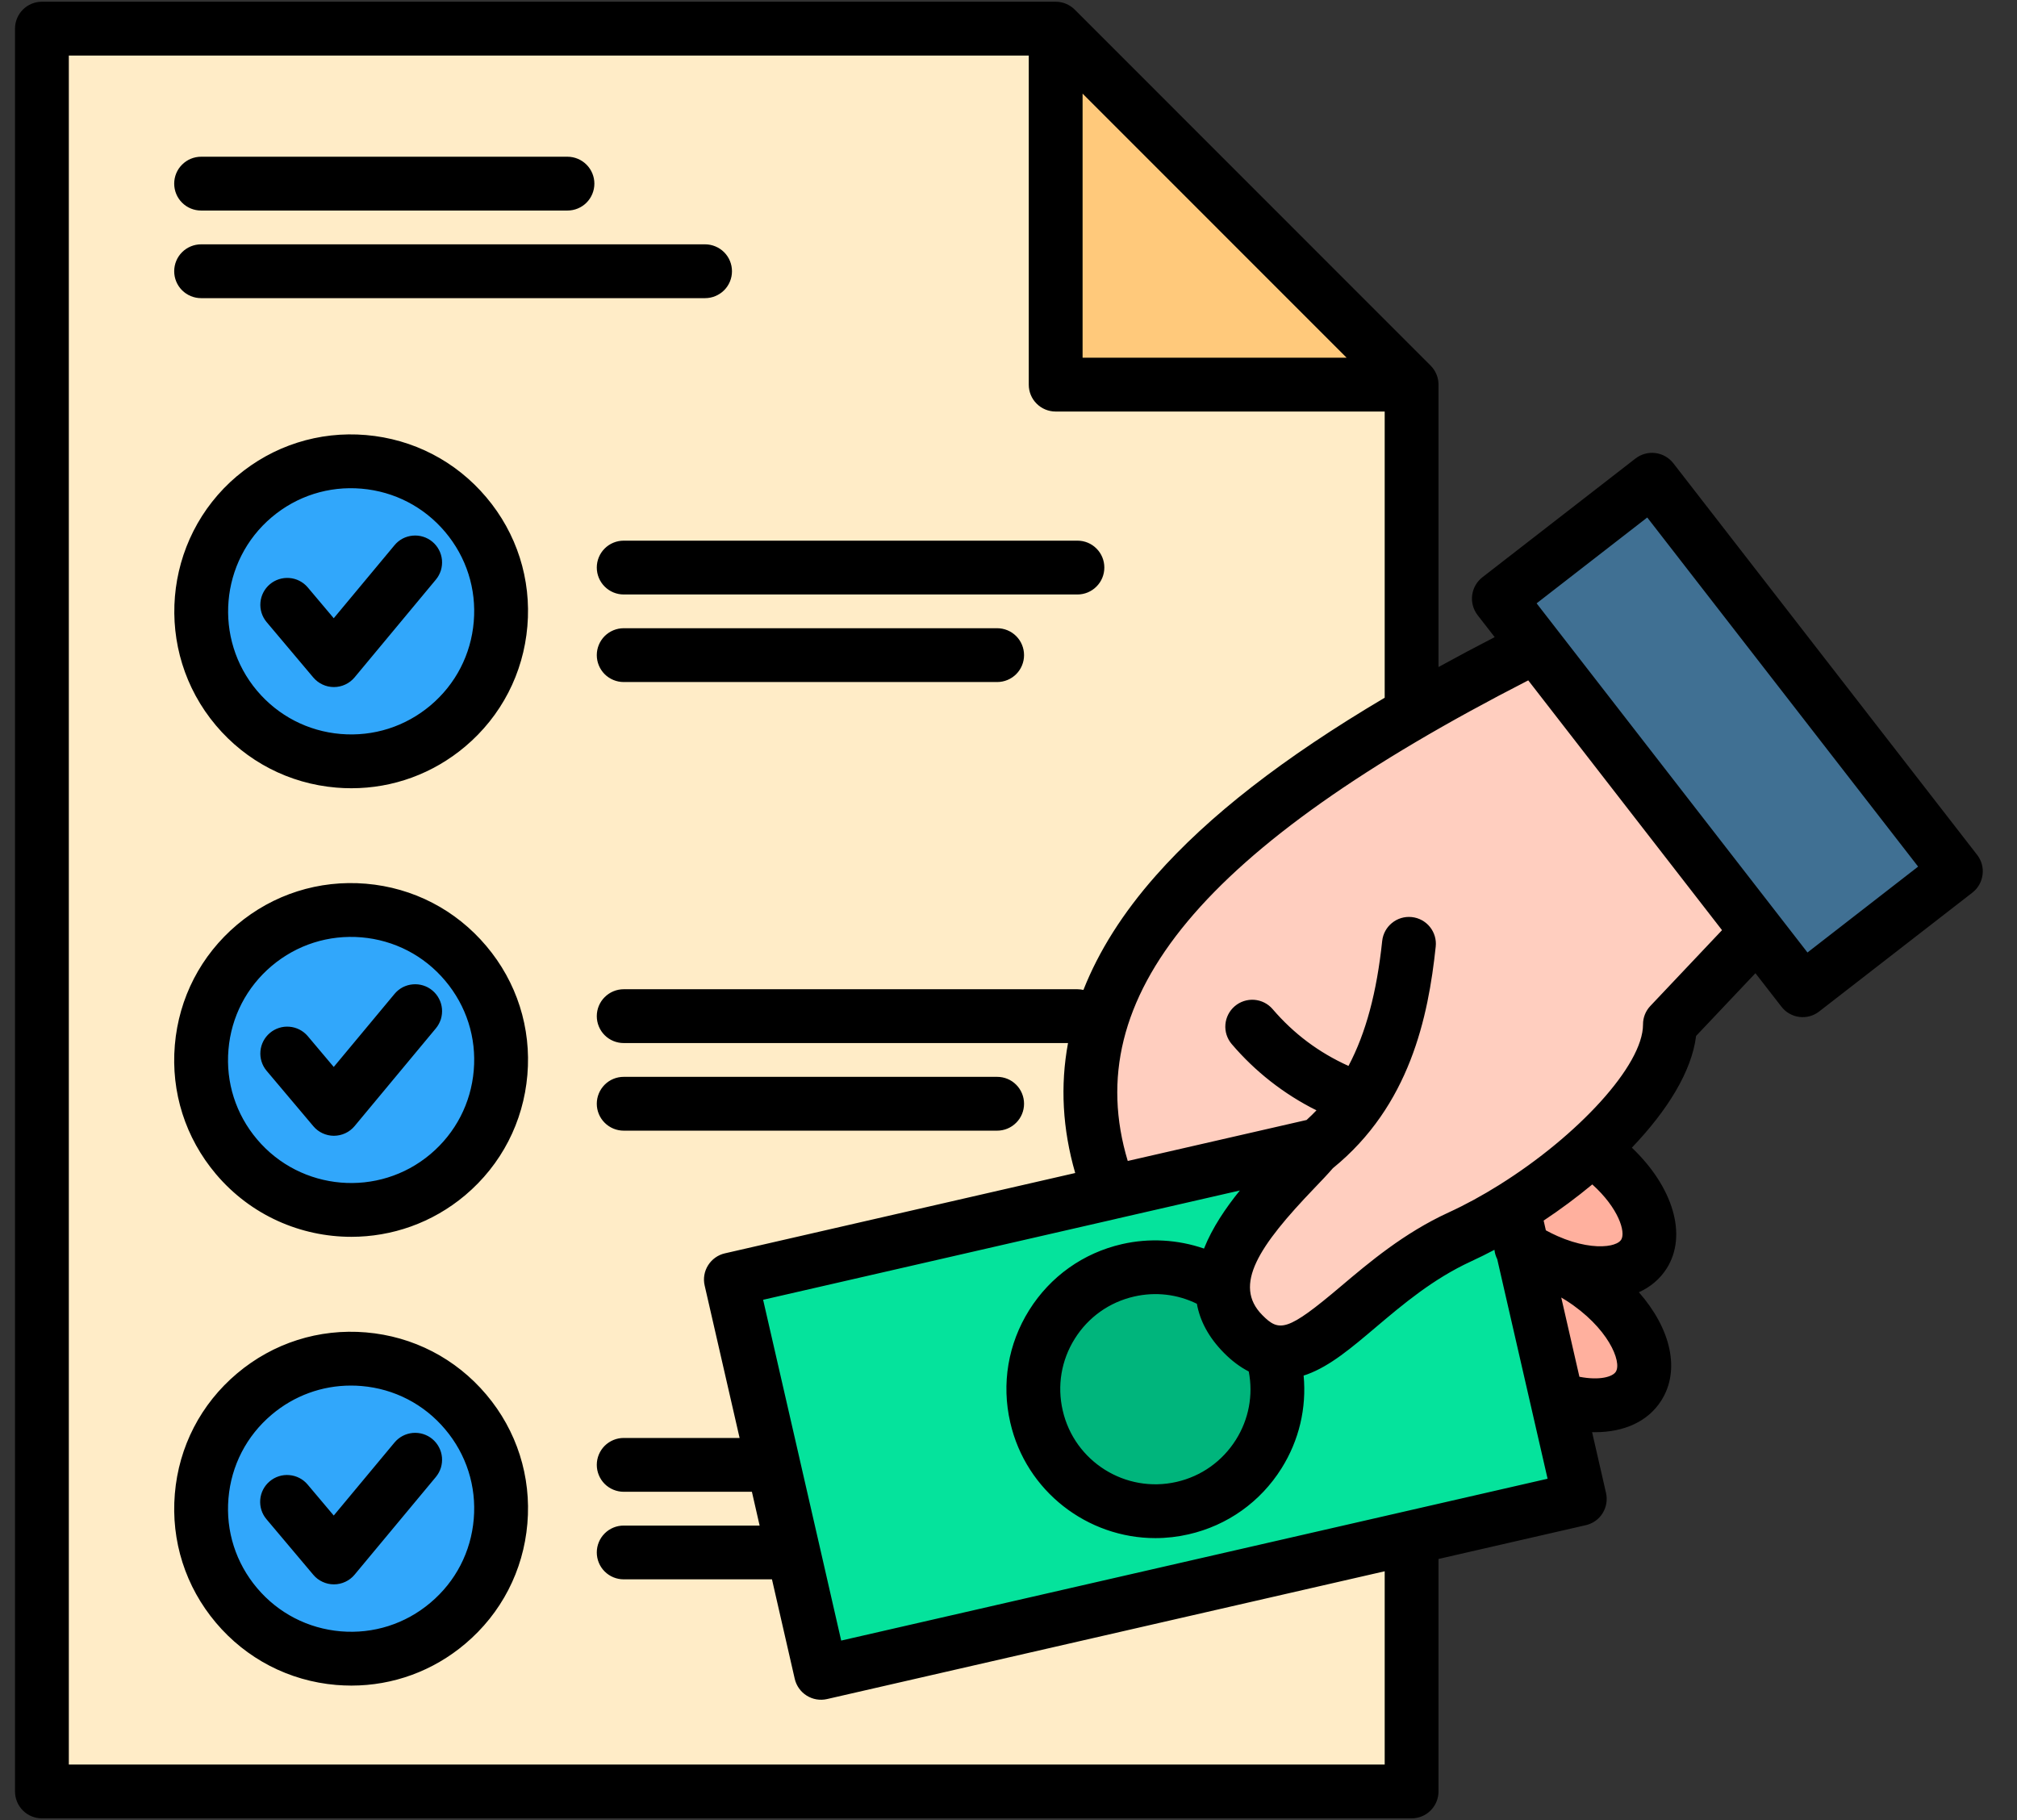 <svg xmlns="http://www.w3.org/2000/svg" width="41" height="37" viewBox="0 0 41 37" fill="none"><rect x="0" y="0" width="41" height="37" fill="#333333" stroke="none"/><path fill-rule="evenodd" clip-rule="evenodd" d="M0.765 0.502H21.462L28.732 7.769V36.497H0.765V0.502Z" fill="#FFECC7"></path><path fill-rule="evenodd" clip-rule="evenodd" d="M28.731 7.769H21.461V0.502L28.731 7.769Z" fill="#FFC97B"></path><path fill-rule="evenodd" clip-rule="evenodd" d="M5.102 10.06C6.395 8.97 8.326 9.132 9.418 10.427C10.508 11.719 10.346 13.65 9.051 14.742C7.759 15.832 5.826 15.668 4.735 14.375C3.645 13.083 3.808 11.15 5.102 10.06ZM5.102 19.223C6.395 18.13 8.326 18.295 9.418 19.587C10.508 20.88 10.346 22.813 9.051 23.903C7.759 24.995 5.826 24.831 4.735 23.538C3.645 22.246 3.808 20.312 5.102 19.223ZM5.102 28.383C6.395 27.293 8.326 27.456 9.418 28.75C10.508 30.043 10.346 31.976 9.051 33.066C7.759 34.156 5.826 33.993 4.735 32.699C3.645 31.406 3.808 29.473 5.102 28.383Z" fill="#31A7FB"></path><path fill-rule="evenodd" clip-rule="evenodd" d="M30.86 28.075C29.841 27.423 29.312 26.433 29.677 25.863C30.042 25.292 31.163 25.358 32.182 26.01C33.2 26.662 33.73 27.652 33.365 28.224C32.998 28.793 31.877 28.727 30.86 28.075Z" fill="#FFB09E"></path><path fill-rule="evenodd" clip-rule="evenodd" d="M14.832 26.044L30.324 22.494L32.166 30.525L16.672 34.075L14.832 26.044Z" fill="#05E39C"></path><path fill-rule="evenodd" clip-rule="evenodd" d="M30.967 25.38C30.724 25.224 30.509 25.051 30.326 24.866C31.058 24.461 31.785 23.943 32.397 23.387C33.345 24.036 33.825 24.977 33.472 25.529C33.107 26.098 31.986 26.032 30.967 25.38Z" fill="#FFB09E"></path><path fill-rule="evenodd" clip-rule="evenodd" d="M30.506 12.133L33.635 9.705L39.841 17.703L36.712 20.131L30.506 12.133Z" fill="#407093"></path><path fill-rule="evenodd" clip-rule="evenodd" d="M22.941 25.858C21.602 26.165 20.763 27.502 21.07 28.841C21.377 30.183 22.714 31.022 24.055 30.715C25.397 30.408 26.233 29.071 25.926 27.729C25.619 26.388 24.282 25.551 22.941 25.858Z" fill="#00B57C"></path><path fill-rule="evenodd" clip-rule="evenodd" d="M31.267 13.115C25.041 16.243 20.799 19.722 22.578 24.269L26.798 23.304C26.282 23.991 23.938 25.788 25.29 27.159C26.534 28.416 27.484 26.2 29.715 25.174C31.755 24.236 34.006 22.214 34.004 20.837L35.792 18.946L31.267 13.115Z" fill="#FFCEBF"></path><path d="M12.678 10.991H21.902C22.047 10.991 22.186 11.048 22.288 11.151C22.391 11.253 22.448 11.392 22.448 11.537C22.448 11.683 22.391 11.822 22.288 11.924C22.186 12.027 22.047 12.085 21.902 12.085H12.678C12.533 12.085 12.394 12.027 12.291 11.924C12.189 11.822 12.131 11.683 12.131 11.537C12.131 11.392 12.189 11.253 12.291 11.151C12.394 11.048 12.533 10.991 12.678 10.991ZM20.269 12.771H12.678C12.533 12.771 12.394 12.829 12.291 12.931C12.189 13.034 12.131 13.173 12.131 13.318C12.131 13.463 12.189 13.602 12.291 13.705C12.394 13.807 12.533 13.865 12.678 13.865H20.269C20.415 13.865 20.554 13.807 20.656 13.705C20.759 13.602 20.816 13.463 20.816 13.318C20.816 13.173 20.759 13.034 20.656 12.931C20.554 12.829 20.415 12.771 20.269 12.771ZM9.885 10.109C10.505 10.842 10.802 11.774 10.72 12.731C10.639 13.688 10.19 14.557 9.456 15.176C8.802 15.728 7.99 16.024 7.143 16.024C7.041 16.024 6.937 16.02 6.834 16.011C5.877 15.93 5.008 15.481 4.389 14.747C3.111 13.232 3.303 10.958 4.817 9.678C4.818 9.678 4.818 9.678 4.818 9.678C5.552 9.059 6.483 8.762 7.441 8.844C8.398 8.926 9.266 9.375 9.885 10.109ZM9.049 10.814C8.618 10.303 8.014 9.991 7.348 9.934C6.682 9.877 6.034 10.083 5.524 10.514C4.47 11.404 4.336 12.987 5.225 14.042C5.656 14.552 6.26 14.865 6.926 14.921C7.592 14.977 8.24 14.771 8.751 14.34C9.262 13.909 9.574 13.305 9.63 12.639C9.687 11.973 9.48 11.325 9.049 10.814ZM8.789 11.013C8.734 10.967 8.67 10.932 8.601 10.911C8.533 10.89 8.461 10.882 8.389 10.889C8.318 10.895 8.248 10.916 8.184 10.949C8.121 10.983 8.065 11.028 8.019 11.084L6.784 12.568L6.253 11.938C6.159 11.829 6.026 11.761 5.882 11.75C5.739 11.739 5.596 11.784 5.486 11.877C5.376 11.97 5.307 12.102 5.294 12.246C5.281 12.389 5.325 12.532 5.417 12.643L6.369 13.773C6.42 13.833 6.484 13.882 6.557 13.916C6.629 13.95 6.707 13.967 6.787 13.967H6.789C6.869 13.967 6.948 13.949 7.02 13.915C7.093 13.881 7.157 13.831 7.208 13.77L8.86 11.783C8.906 11.728 8.94 11.664 8.962 11.596C8.983 11.527 8.99 11.455 8.984 11.383C8.977 11.312 8.957 11.242 8.923 11.179C8.89 11.115 8.844 11.059 8.789 11.013ZM12.678 22.985H20.269C20.415 22.985 20.554 22.927 20.656 22.824C20.759 22.722 20.816 22.583 20.816 22.438C20.816 22.293 20.759 22.154 20.656 22.051C20.554 21.948 20.415 21.891 20.269 21.891H12.678C12.533 21.891 12.394 21.948 12.291 22.051C12.189 22.154 12.131 22.293 12.131 22.438C12.131 22.583 12.189 22.722 12.291 22.824C12.394 22.927 12.533 22.985 12.678 22.985ZM4.389 23.867C3.769 23.133 3.472 22.202 3.554 21.244C3.635 20.287 4.084 19.419 4.818 18.799C5.552 18.18 6.483 17.884 7.44 17.965C8.398 18.046 9.266 18.496 9.885 19.231C10.505 19.964 10.802 20.895 10.72 21.852C10.639 22.809 10.191 23.677 9.457 24.297C8.783 24.865 7.96 25.143 7.141 25.143C6.117 25.143 5.1 24.709 4.389 23.867ZM5.225 23.161C6.115 24.216 7.697 24.351 8.751 23.461C9.261 23.03 9.574 22.425 9.63 21.76C9.687 21.094 9.48 20.447 9.049 19.936C8.618 19.424 8.014 19.112 7.348 19.055C6.682 18.999 6.034 19.205 5.523 19.636C5.013 20.067 4.7 20.671 4.644 21.337C4.587 22.003 4.794 22.651 5.225 23.161ZM6.369 22.894C6.42 22.955 6.484 23.004 6.557 23.038C6.629 23.071 6.707 23.089 6.787 23.089H6.789C6.869 23.088 6.948 23.071 7.02 23.037C7.093 23.003 7.157 22.953 7.208 22.892L8.86 20.905C8.906 20.85 8.94 20.786 8.962 20.718C8.983 20.649 8.99 20.577 8.984 20.505C8.977 20.434 8.957 20.364 8.923 20.301C8.89 20.237 8.844 20.181 8.789 20.135C8.734 20.089 8.67 20.054 8.601 20.033C8.533 20.012 8.461 20.004 8.389 20.011C8.318 20.017 8.248 20.038 8.184 20.071C8.121 20.105 8.065 20.15 8.019 20.206L6.784 21.69L6.253 21.06C6.159 20.951 6.026 20.883 5.882 20.872C5.739 20.86 5.596 20.906 5.486 20.999C5.376 21.092 5.307 21.224 5.294 21.368C5.281 21.511 5.325 21.654 5.417 21.765L6.369 22.894ZM9.885 28.35C10.505 29.083 10.802 30.015 10.72 30.973C10.639 31.93 10.19 32.798 9.456 33.417C8.802 33.97 7.99 34.266 7.143 34.266C7.04 34.266 6.937 34.261 6.834 34.253C5.877 34.172 5.008 33.722 4.389 32.988C3.77 32.255 3.473 31.324 3.554 30.367C3.634 29.409 4.083 28.541 4.818 27.921C5.551 27.302 6.482 27.005 7.439 27.086C8.397 27.167 9.265 27.616 9.885 28.35ZM9.049 29.056C8.618 28.544 8.014 28.232 7.347 28.176C7.276 28.17 7.204 28.167 7.133 28.167C6.543 28.167 5.979 28.373 5.524 28.757C5.523 28.757 5.523 28.758 5.523 28.758C5.012 29.189 4.7 29.793 4.644 30.459C4.587 31.125 4.794 31.772 5.225 32.283C5.656 32.794 6.26 33.106 6.926 33.163C7.592 33.219 8.24 33.013 8.75 32.581C9.262 32.15 9.574 31.546 9.63 30.88C9.687 30.214 9.48 29.566 9.049 29.056ZM8.789 29.254C8.734 29.208 8.67 29.174 8.601 29.152C8.533 29.131 8.461 29.124 8.389 29.13C8.318 29.137 8.248 29.157 8.184 29.191C8.121 29.224 8.065 29.27 8.019 29.325L6.784 30.809L6.253 30.179C6.16 30.068 6.026 29.999 5.881 29.987C5.737 29.974 5.593 30.02 5.482 30.114C5.371 30.207 5.302 30.341 5.29 30.485C5.278 30.63 5.323 30.773 5.417 30.884L6.369 32.014C6.42 32.075 6.484 32.124 6.557 32.157C6.629 32.191 6.707 32.208 6.787 32.208H6.789C6.869 32.208 6.948 32.19 7.02 32.156C7.093 32.122 7.157 32.073 7.208 32.011L8.86 30.025C8.906 29.969 8.94 29.906 8.962 29.837C8.983 29.768 8.99 29.696 8.984 29.625C8.977 29.553 8.957 29.484 8.923 29.42C8.89 29.357 8.844 29.3 8.789 29.254ZM4.088 4.28H11.535C11.68 4.28 11.819 4.223 11.922 4.12C12.024 4.018 12.082 3.878 12.082 3.733C12.082 3.588 12.024 3.449 11.922 3.347C11.819 3.244 11.68 3.186 11.535 3.186H4.088C3.943 3.186 3.803 3.244 3.701 3.347C3.598 3.449 3.541 3.588 3.541 3.733C3.541 3.878 3.598 4.018 3.701 4.12C3.803 4.223 3.943 4.28 4.088 4.28ZM4.088 6.061H14.332C14.477 6.061 14.616 6.003 14.719 5.901C14.822 5.798 14.879 5.659 14.879 5.514C14.879 5.369 14.822 5.23 14.719 5.127C14.616 5.025 14.477 4.967 14.332 4.967H4.088C3.943 4.967 3.803 5.025 3.701 5.127C3.598 5.23 3.541 5.369 3.541 5.514C3.541 5.659 3.598 5.798 3.701 5.901C3.803 6.003 3.943 6.061 4.088 6.061ZM40.093 18.146L36.979 20.562C36.922 20.606 36.858 20.639 36.788 20.658C36.719 20.677 36.647 20.682 36.575 20.673C36.504 20.664 36.435 20.641 36.373 20.605C36.31 20.57 36.256 20.522 36.212 20.465L35.683 19.784L34.477 21.059C34.387 21.787 33.885 22.584 33.171 23.331C34.005 24.124 34.311 25.11 33.876 25.791C33.742 26 33.551 26.162 33.314 26.27C33.963 27.009 34.164 27.855 33.767 28.475C33.5 28.895 33.017 29.115 32.422 29.115C32.403 29.115 32.383 29.114 32.363 29.114L32.646 30.35C32.662 30.42 32.664 30.493 32.652 30.563C32.64 30.634 32.614 30.702 32.576 30.763C32.538 30.824 32.488 30.877 32.43 30.918C32.371 30.96 32.305 30.989 32.235 31.005L29.241 31.692V36.418C29.241 36.563 29.183 36.703 29.08 36.805C28.978 36.908 28.839 36.965 28.694 36.965H0.852C0.707 36.965 0.568 36.908 0.465 36.805C0.363 36.703 0.305 36.563 0.305 36.418V0.582C0.305 0.437 0.363 0.298 0.465 0.195C0.568 0.093 0.707 0.035 0.852 0.035H21.459C21.604 0.035 21.743 0.093 21.846 0.195L29.081 7.433C29.183 7.535 29.241 7.674 29.241 7.819V13.56C29.619 13.352 30 13.149 30.383 12.952L30.035 12.504C29.991 12.447 29.959 12.382 29.94 12.313C29.921 12.244 29.916 12.171 29.925 12.1C29.934 12.029 29.957 11.96 29.992 11.898C30.028 11.835 30.076 11.78 30.132 11.736L33.246 9.32C33.303 9.276 33.368 9.244 33.437 9.225C33.506 9.206 33.578 9.201 33.65 9.21C33.721 9.219 33.79 9.242 33.852 9.277C33.915 9.313 33.969 9.36 34.014 9.417L40.19 17.379C40.279 17.493 40.319 17.639 40.3 17.782C40.282 17.926 40.208 18.057 40.093 18.146ZM22.006 7.272H27.373L22.006 1.903V7.272ZM28.147 31.942L16.811 34.54C16.741 34.556 16.668 34.558 16.597 34.546C16.526 34.534 16.459 34.508 16.398 34.47C16.337 34.432 16.284 34.382 16.243 34.324C16.201 34.265 16.171 34.199 16.155 34.129L15.692 32.106H12.678C12.533 32.106 12.394 32.049 12.291 31.946C12.189 31.844 12.131 31.705 12.131 31.559C12.131 31.415 12.189 31.275 12.291 31.173C12.394 31.07 12.533 31.013 12.678 31.013H15.441L15.284 30.326H12.678C12.533 30.326 12.394 30.268 12.291 30.166C12.189 30.063 12.131 29.924 12.131 29.779C12.131 29.634 12.189 29.495 12.291 29.392C12.394 29.29 12.533 29.232 12.678 29.232H15.034L14.324 26.134C14.291 25.993 14.316 25.844 14.394 25.721C14.471 25.599 14.593 25.511 14.735 25.479L21.856 23.846C21.598 22.952 21.549 22.071 21.71 21.204H12.678C12.533 21.204 12.394 21.147 12.291 21.044C12.189 20.942 12.131 20.802 12.131 20.657C12.131 20.512 12.189 20.373 12.291 20.271C12.394 20.168 12.533 20.11 12.678 20.11H21.902C21.943 20.11 21.984 20.116 22.023 20.124C22.335 19.334 22.825 18.558 23.495 17.8C24.567 16.587 26.076 15.41 28.147 14.184V8.366H21.459C21.314 8.366 21.174 8.309 21.072 8.206C20.969 8.104 20.912 7.965 20.912 7.82V1.129H1.399V35.871H28.147V31.942ZM31.458 30.061L30.435 25.599C30.405 25.539 30.385 25.474 30.378 25.407C30.221 25.49 30.062 25.569 29.901 25.643C29.128 25.999 28.511 26.521 27.966 26.982C27.469 27.403 27.04 27.766 26.575 27.938C26.55 27.948 26.524 27.955 26.499 27.963C26.561 28.624 26.407 29.28 26.05 29.849C25.62 30.534 24.949 31.011 24.161 31.191C23.939 31.242 23.712 31.268 23.485 31.268C22.106 31.268 20.856 30.317 20.536 28.918C20.354 28.131 20.491 27.319 20.92 26.634C21.35 25.948 22.02 25.471 22.809 25.291C23.364 25.164 23.942 25.199 24.474 25.382C24.643 24.957 24.917 24.554 25.203 24.201L22.72 24.77C22.701 24.776 22.681 24.78 22.662 24.784L15.512 26.423L16.251 29.645C16.253 29.656 16.256 29.667 16.258 29.677L16.662 31.44C16.663 31.445 16.664 31.448 16.665 31.453L17.099 33.351L31.458 30.061ZM25.384 27.881C25.211 27.792 25.043 27.668 24.881 27.504C24.56 27.18 24.39 26.842 24.329 26.504C23.934 26.31 23.49 26.257 23.053 26.357C22.55 26.472 22.121 26.777 21.847 27.215C21.573 27.652 21.486 28.17 21.602 28.673C21.84 29.712 22.878 30.363 23.917 30.125C24.42 30.01 24.848 29.705 25.123 29.268C25.385 28.851 25.476 28.361 25.384 27.881ZM31.378 24.813L31.423 25.011C31.501 25.054 31.581 25.093 31.662 25.129C31.712 25.148 31.762 25.169 31.811 25.19C32.21 25.34 32.542 25.359 32.744 25.315C32.817 25.299 32.913 25.266 32.954 25.202C33.05 25.051 32.905 24.563 32.367 24.078C32.051 24.34 31.72 24.586 31.378 24.813ZM31.835 26.437C31.802 26.416 31.769 26.396 31.736 26.377L32.105 27.988C32.517 28.068 32.78 27.989 32.845 27.886C32.974 27.685 32.688 26.983 31.835 26.437ZM35.004 18.909L31.065 13.831C24.457 17.217 21.917 20.258 22.924 23.601L26.559 22.768C26.628 22.705 26.695 22.64 26.76 22.572C26.1 22.243 25.514 21.784 25.036 21.223C24.943 21.113 24.897 20.97 24.909 20.826C24.921 20.682 24.989 20.549 25.099 20.455C25.209 20.361 25.351 20.315 25.495 20.325C25.639 20.336 25.773 20.403 25.867 20.512C26.299 21.016 26.807 21.396 27.411 21.669C27.765 21.001 27.986 20.172 28.096 19.129C28.128 18.829 28.398 18.611 28.698 18.643C28.842 18.658 28.975 18.73 29.066 18.843C29.157 18.956 29.2 19.1 29.184 19.244C29.033 20.675 28.657 22.477 27.094 23.748C26.989 23.87 26.86 24.005 26.717 24.154C25.591 25.328 25.057 26.127 25.659 26.734C26.004 27.084 26.167 27.072 27.259 26.147C27.828 25.666 28.535 25.067 29.444 24.649C29.791 24.49 30.137 24.3 30.471 24.091C30.476 24.088 30.481 24.085 30.485 24.082C32.07 23.09 33.399 21.659 33.398 20.826C33.397 20.686 33.451 20.551 33.547 20.45L35.004 18.909ZM38.99 17.617L33.484 10.52L31.235 12.265L31.645 12.794C31.648 12.798 31.652 12.803 31.656 12.808L36.741 19.363L38.99 17.617Z" fill="black"></path></svg>